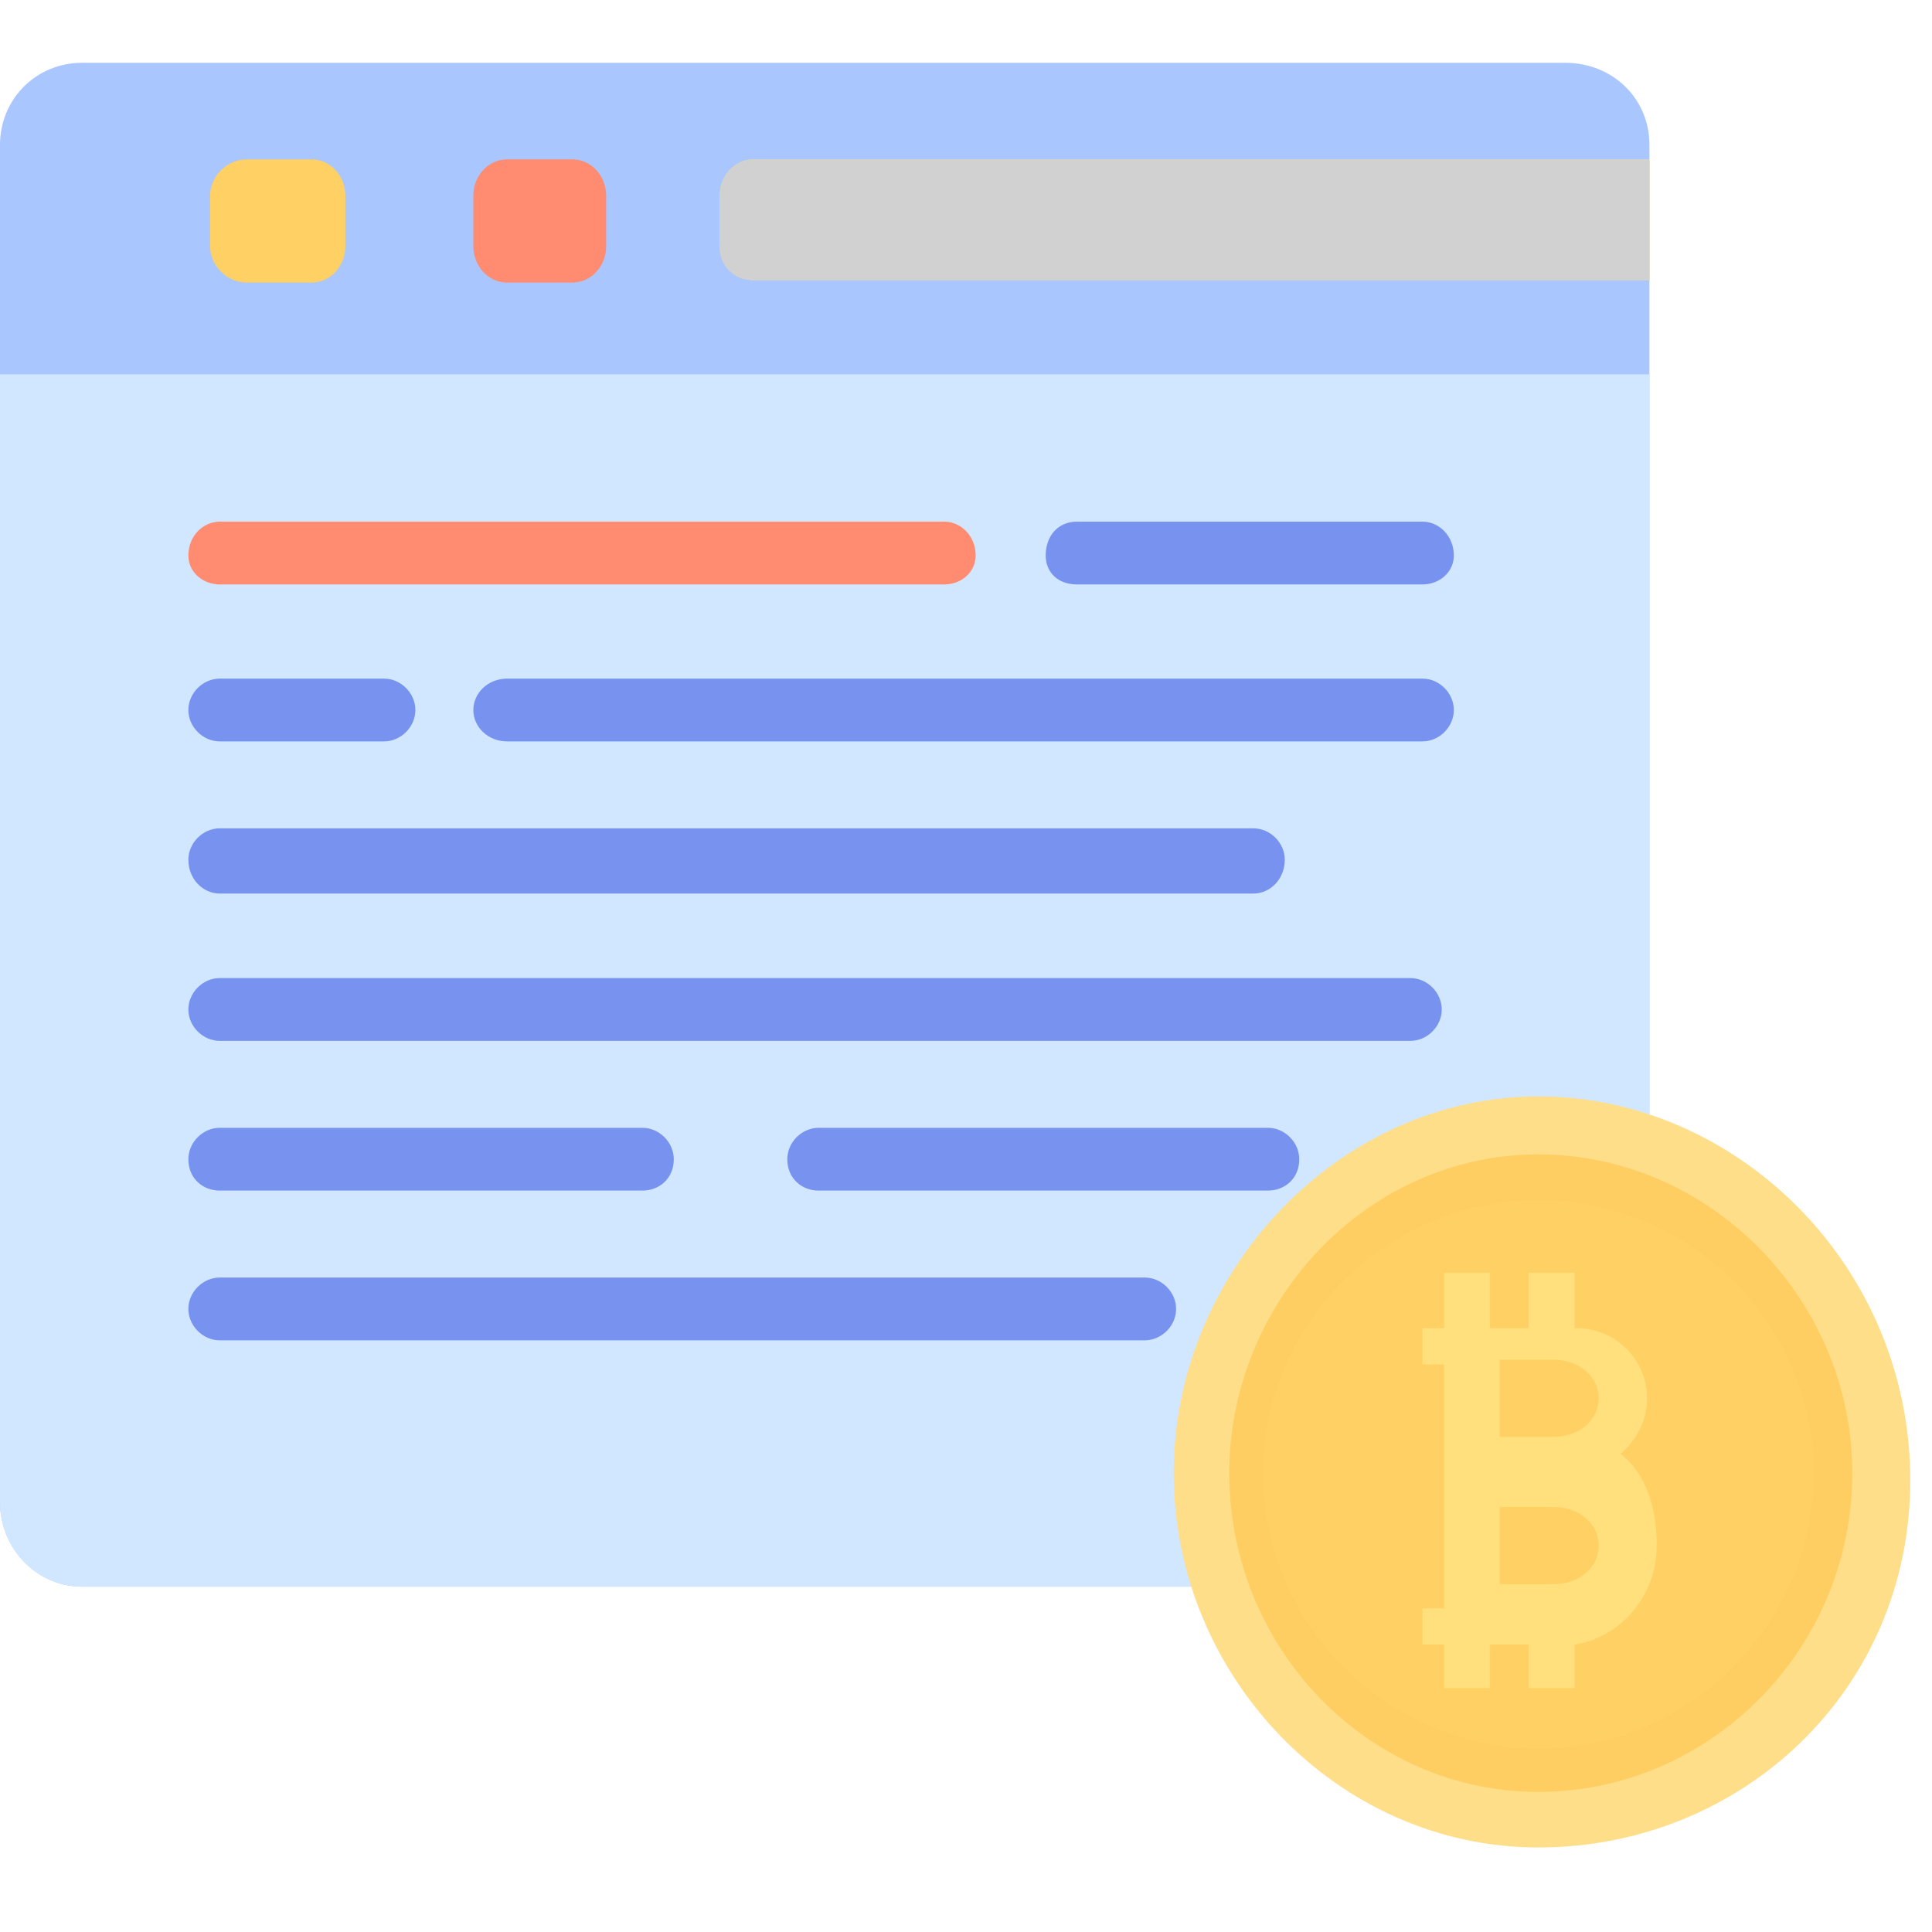 <svg xmlns="http://www.w3.org/2000/svg" width="800pt" height="800pt" viewBox="0 0 800 800" version="1.1">
  <defs/>
  <path fill-rule="evenodd" fill="#a9c6ff" d="M683,60 L683,622 C683,641 668,657 648,657 L34,657 C15,657 0,641 0,622 L0,60 C0,41 15,26 34,26 L648,26 C668,26 683,41 683,60"/>
  <path fill-rule="evenodd" fill="#d1e7ff" d="M683,155 L683,622 C683,641 668,657 648,657 L34,657 C15,657 0,641 0,622 L0,155 Z"/>
  <path fill-rule="evenodd" fill="#ff8b71" d="M237,117 L210,117 C202,117 196,110 196,102 L196,81 C196,73 202,66 210,66 L237,66 C245,66 251,73 251,81 L251,102 C251,110 245,117 237,117"/>
  <path fill-rule="evenodd" fill="#ffd064" d="M129,117 L102,117 C94,117 87,110 87,102 L87,81 C87,73 94,66 102,66 L129,66 C137,66 143,73 143,81 L143,102 C143,110 137,117 129,117"/>
  <path fill-rule="evenodd" fill="#ff8b71" d="M391,242 L91,242 C84,242 78,237 78,230 C78,222 84,216 91,216 L391,216 C398,216 404,222 404,230 C404,237 398,242 391,242"/>
  <path fill-rule="evenodd" fill="#7793ef" d="M589,242 L446,242 C438,242 433,237 433,230 C433,222 438,216 446,216 L589,216 C596,216 602,222 602,230 C602,237 596,242 589,242"/>
  <path fill-rule="evenodd" fill="#7793ef" d="M589,307 L210,307 C202,307 196,301 196,294 C196,287 202,281 210,281 L589,281 C596,281 602,287 602,294 C602,301 596,307 589,307"/>
  <path fill-rule="evenodd" fill="#7793ef" d="M519,370 L91,370 C84,370 78,364 78,356 C78,349 84,343 91,343 L519,343 C526,343 532,349 532,356 C532,364 526,370 519,370"/>
  <path fill-rule="evenodd" fill="#7793ef" d="M159,307 L91,307 C84,307 78,301 78,294 C78,287 84,281 91,281 L159,281 C166,281 172,287 172,294 C172,301 166,307 159,307"/>
  <path fill-rule="evenodd" fill="#7793ef" d="M584,431 L91,431 C84,431 78,425 78,418 C78,411 84,405 91,405 L584,405 C591,405 597,411 597,418 C597,425 591,431 584,431"/>
  <path fill-rule="evenodd" fill="#7793ef" d="M525,493 L339,493 C332,493 326,488 326,480 C326,473 332,467 339,467 L525,467 C532,467 538,473 538,480 C538,488 532,493 525,493"/>
  <path fill-rule="evenodd" fill="#7793ef" d="M266,493 L91,493 C84,493 78,488 78,480 C78,473 84,467 91,467 L266,467 C273,467 279,473 279,480 C279,488 273,493 266,493"/>
  <path fill-rule="evenodd" fill="#7793ef" d="M474,555 L91,555 C84,555 78,549 78,542 C78,535 84,529 91,529 L474,529 C481,529 487,535 487,542 C487,549 481,555 474,555"/>
  <path fill-rule="evenodd" fill="#ffde8a" d="M791,613 C791,700 721,765 637,765 C554,765 486,694 486,610 C486,526 555,454 637,454 C719,454 791,524 791,613"/>
  <path fill-rule="evenodd" fill="#ffce62" d="M767,610 C767,683 708,742 637,742 C566,742 509,682 509,610 C509,539 566,478 637,478 C708,478 767,538 767,610"/>
  <path fill-rule="evenodd" fill="#ffd064" d="M751,610 C751,672 700,724 637,724 C574,724 523,672 523,610 C523,548 574,497 637,497 C700,497 751,548 751,610"/>
  <path fill-rule="evenodd" fill="#ffe07d" d="M686,640 C686,661 671,678 652,681 L652,699 L633,699 L633,681 L617,681 L617,699 L598,699 L598,681 L589,681 L589,666 L598,666 L598,565 L589,565 L589,550 L598,550 L598,527 L617,527 L617,550 L633,550 L633,527 L652,527 L652,550 L653,550 C669,550 682,563 682,579 C682,588 678,596 671,602 C679,608 686,620 686,640 M643,656 C654,656 662,649 662,640 C662,631 654,624 643,624 L621,624 L621,656 Z M643,595 C654,595 662,588 662,579 C662,570 654,563 643,563 L621,563 L621,595 Z"/>
  <path fill-rule="evenodd" fill="#ffe07d" d="M683,66 L683,116 L312,116 C304,116 298,110 298,102 L298,81 C298,73 304,66 312,66 Z"/>
  <path fill-rule="evenodd" fill="#d1d1d1" d="M683,66 L683,116 L312,116 C304,116 298,110 298,102 L298,81 C298,73 304,66 312,66 Z"/>
</svg>
